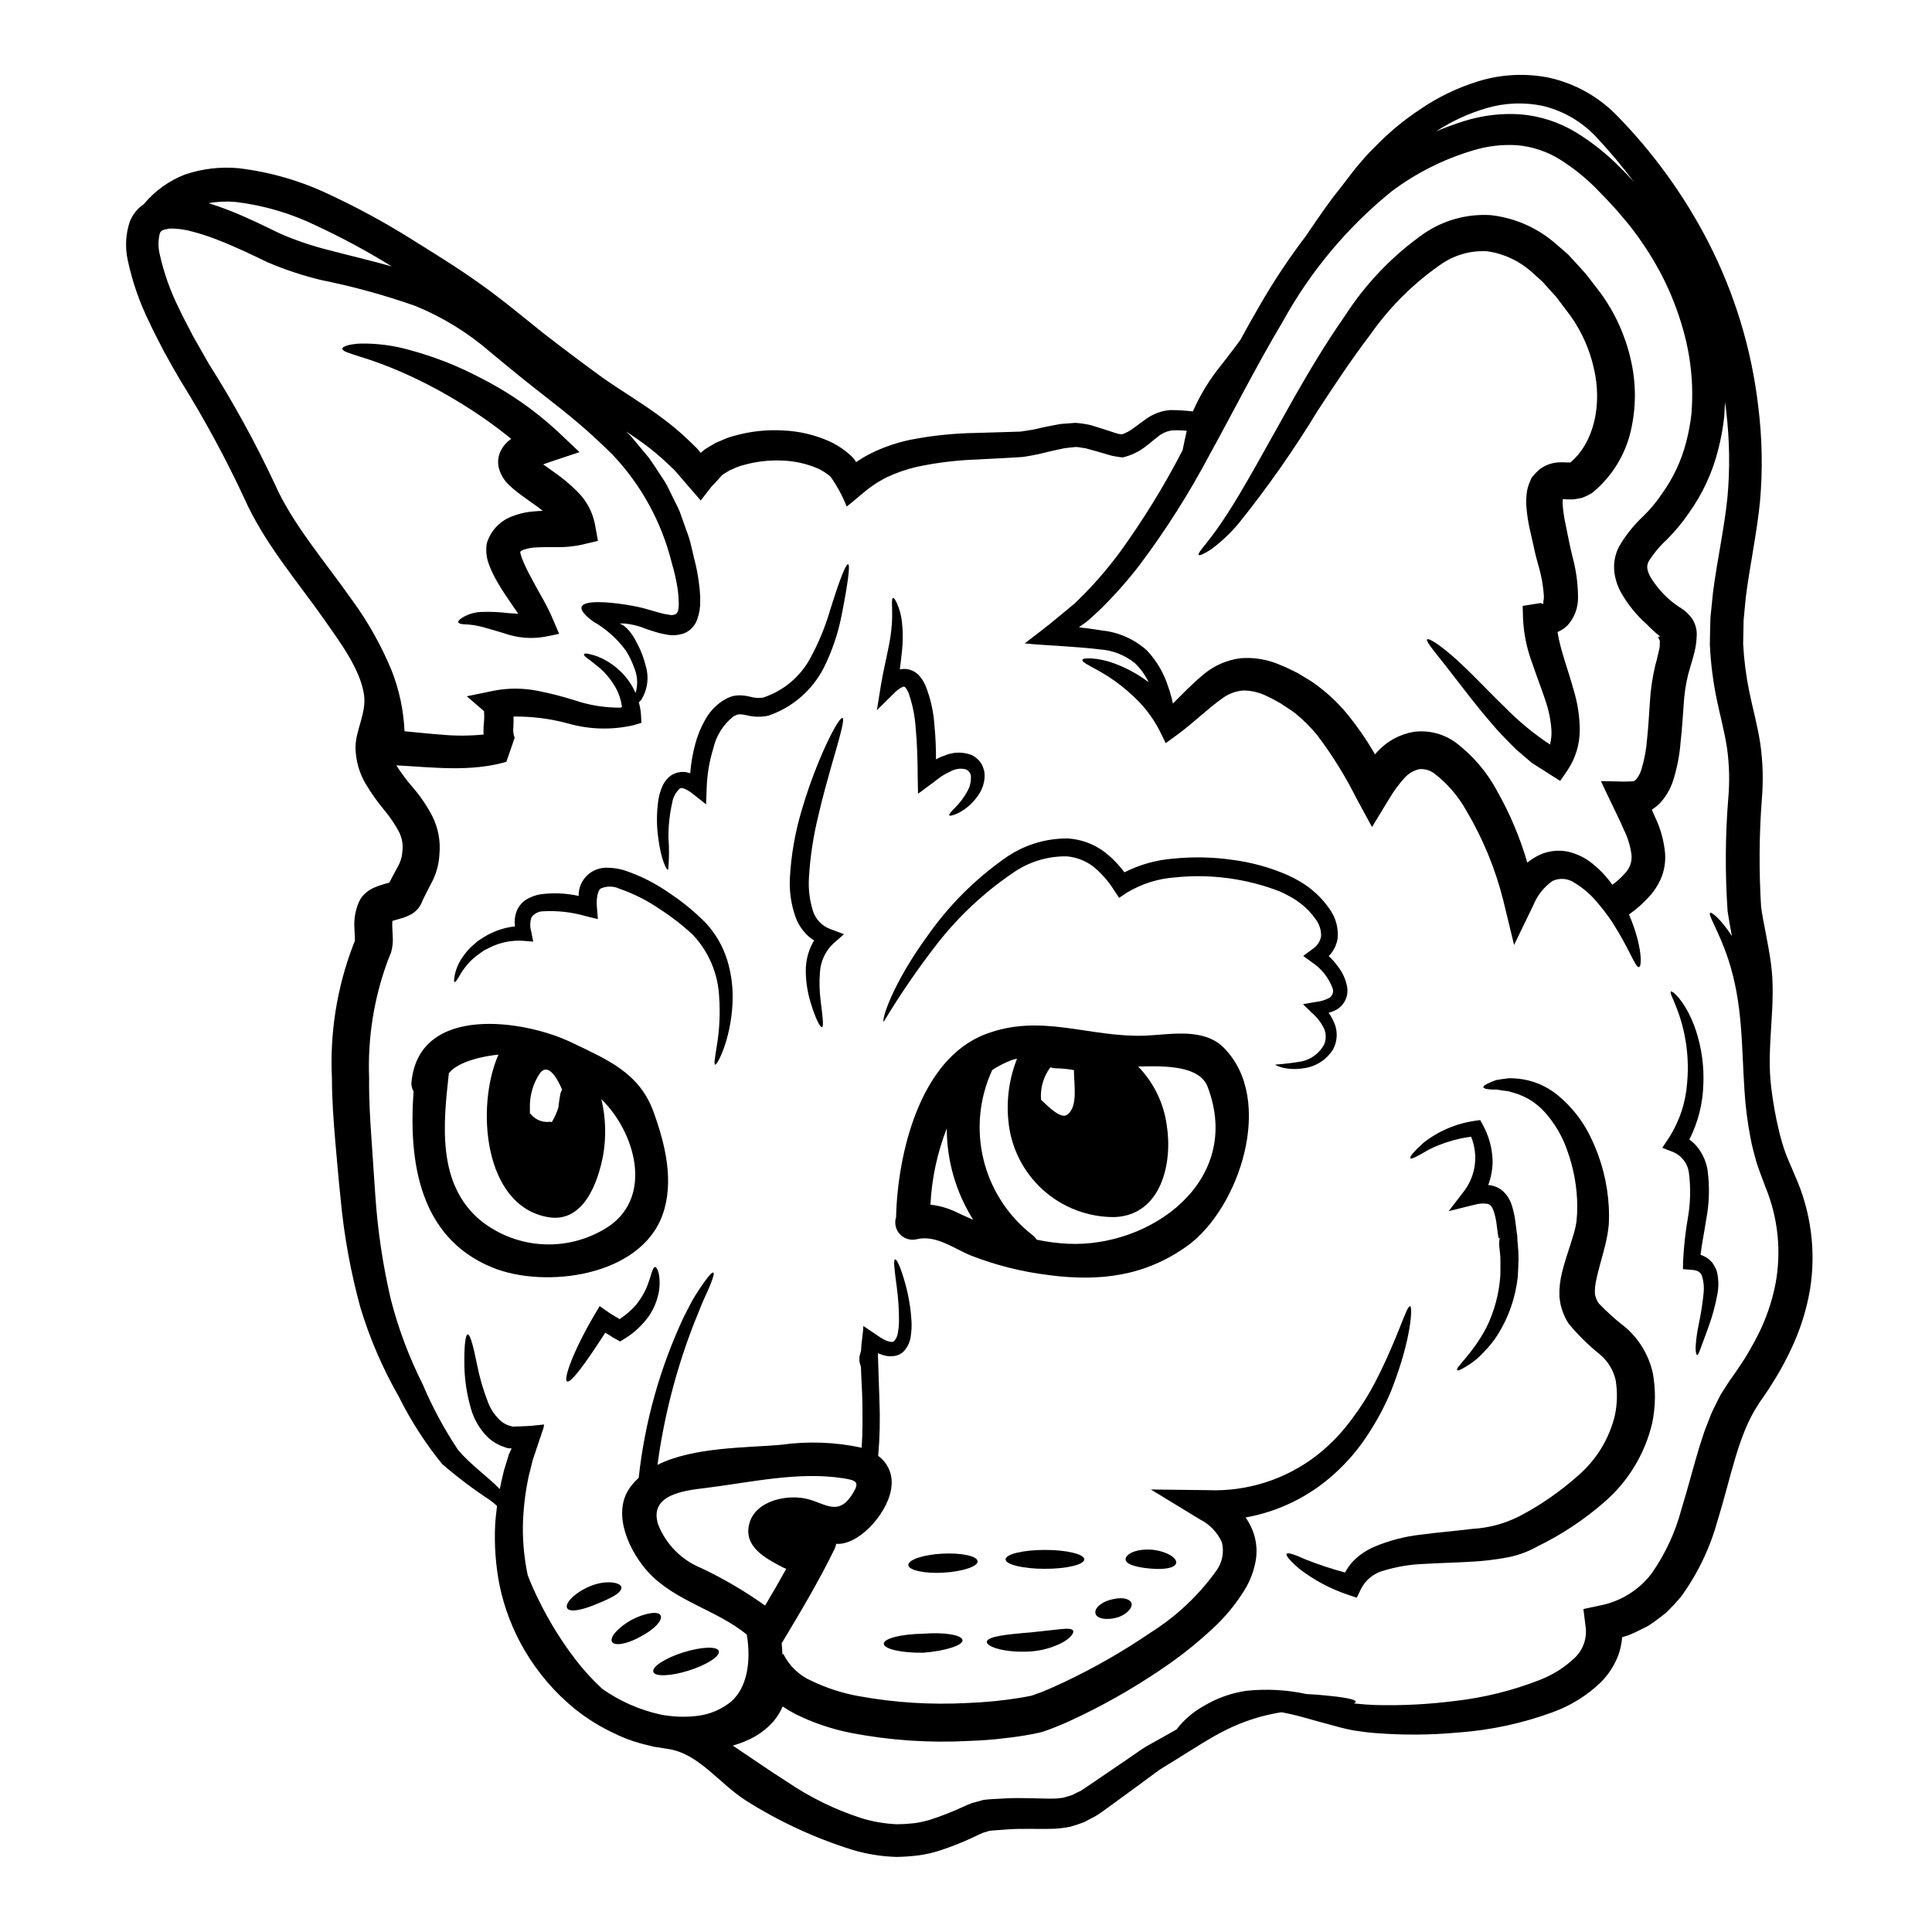 <?xml version="1.0" encoding="UTF-8"?>
<!-- Uploaded to: SVG Repo, www.svgrepo.com, Generator: SVG Repo Mixer Tools -->
<svg fill="#000000" width="800px" height="800px" version="1.1" viewBox="144 144 512 512" xmlns="http://www.w3.org/2000/svg">
 <g>
  <path d="m247.82 214.61c-6.387-3.965-13.008-7.539-19.82-10.715-6.773-3.32-14.059-5.477-21.547-6.375-2.398-0.211-4.816-0.102-7.188 0.324 1.938 0.598 3.785 1.25 5.606 1.969 4.793 1.879 9.383 4.172 13.586 6.199 4.094 1.754 8.316 3.176 12.637 4.258 5.492 1.461 11.211 2.766 16.727 4.34zm-9.773 178.73c0.016-0.262 0.016-0.527 0-0.789l-0.117-2.414v0.004c-0.176-2.359 0.199-4.727 1.102-6.914 0.441-1.086 1.16-2.035 2.086-2.754 0.328-0.289 0.688-0.539 1.07-0.75 0.297-0.18 0.605-0.34 0.926-0.477 0.895-0.387 1.816-0.719 2.754-0.98l1.312-0.359c0.789-1.605 1.551-2.918 2.176-4.109 0.629-1.07 1.047-2.258 1.219-3.488v-0.27l0.059-0.359v0.004c0.234-1.789-0.078-3.606-0.891-5.215-1.098-2.059-2.406-3.996-3.906-5.781-1.844-2.207-3.508-4.559-4.973-7.031-1.715-2.93-2.629-6.262-2.656-9.656 0.059-4.562 2.922-9.027 2.266-13.828-0.957-6.824-6.5-14.168-10.34-19.68-7.332-10.488-16.094-20.445-21.488-32.629h0.004c-4.984-10.684-10.617-21.055-16.859-31.059-1.488-2.504-2.891-5.066-4.289-7.57-1.312-2.621-2.711-5.117-3.906-7.777v0.004c-2.598-5.242-4.527-10.789-5.738-16.508-0.754-3.406-0.562-6.949 0.551-10.254 0.742-1.867 2.027-3.469 3.695-4.59 2.894-3.488 6.625-6.184 10.848-7.836 4.574-1.562 9.43-2.141 14.242-1.699 8.52 1.008 16.809 3.438 24.523 7.18 7.133 3.34 14.059 7.102 20.742 11.266 6.496 4.055 12.543 7.75 18.68 12.125 6.051 4.293 11.445 8.82 16.688 13.023 5.332 4.141 10.629 8.105 15.703 11.809 5.117 3.606 10.629 6.824 15.766 10.668 2.594 1.898 5.055 3.969 7.363 6.199l1.727 1.668 0.359 0.359 0.086 0.117 0.18 0.207c0.234 0.27 0.535 0.656 0.715 0.836l0.059-0.09c0.059-0.059 0.328-0.297 0.328-0.297l0.535-0.449c0-0.027 0.332-0.207 0.598-0.395l0.789-0.477 1.609-0.957 1.637-0.684v0.004c1.051-0.504 2.148-0.898 3.281-1.18 4.207-1.203 8.59-1.688 12.961-1.434 4.269 0.184 8.465 1.172 12.367 2.922 2.031 0.957 3.91 2.215 5.57 3.727 1.281 1.25 1.281 1.547 1.371 1.754 0.148-0.059 0.332-0.234 0.566-0.355 1.41-0.941 2.894-1.77 4.441-2.473 3.004-1.379 6.152-2.418 9.387-3.098 5.793-1.133 11.68-1.738 17.582-1.82 2.711-0.09 5.359-0.148 7.953-0.238 1.25-0.027 2.473-0.086 3.695-0.117 1.133-0.148 2.203-0.359 3.277-0.508 1.18-0.27 2.383-0.535 3.543-0.789 1.277-0.238 2.504-0.477 3.754-0.715 1.312-0.117 2.621-0.207 3.938-0.301h0.004c1.406 0.09 2.801 0.297 4.172 0.625 1.129 0.359 2.234 0.684 3.336 1.043 1.012 0.328 2.027 0.656 3.008 0.984 0.551 0.199 1.121 0.332 1.699 0.395 0.27-0.055 0.535-0.133 0.789-0.238 0.328-0.18 0.684-0.301 1.043-0.508 1.402-0.789 2.828-2.055 4.59-3.246 1.883-1.402 4.121-2.246 6.461-2.445 2.023 0.004 4.043 0.121 6.051 0.359 1.953-4.449 4.504-8.609 7.586-12.367 1.637-2.148 3.398-4.352 5.035-6.648 1.574-2.891 3.188-5.809 4.922-8.762h-0.004c3.738-6.519 7.898-12.789 12.453-18.77 0.328-0.508 0.656-1.016 1.016-1.52 2.414-3.488 4.856-7.152 7.773-10.758 1.402-1.82 2.832-3.664 4.293-5.574 1.574-1.82 3.148-3.785 5.008-5.543v0.004c3.668-3.816 7.746-7.215 12.16-10.133 4.754-3.258 9.98-5.769 15.496-7.449 6.133-1.879 12.645-2.176 18.922-0.863 6.707 1.547 12.828 4.977 17.641 9.891 9.672 9.863 17.816 21.109 24.168 33.375 7.078 13.723 11.613 28.613 13.383 43.953 1.031 8.312 1.184 16.715 0.445 25.059-0.863 8.555-2.68 16.898-3.754 25.242-0.207 2.055-0.395 4.141-0.594 6.227-0.031 2.055-0.059 4.141-0.117 6.227h-0.004c0.227 4.234 0.762 8.445 1.609 12.598 0.863 4.258 2.144 8.762 2.918 13.738v-0.004c0.719 4.965 0.855 9.996 0.418 14.988-0.711 9.473-0.77 18.98-0.18 28.457 0.625 4.473 1.879 9.504 2.594 14.871 1.547 11.117-1.344 21.898 0.117 33.223l0.004 0.004c0.465 3.82 1.152 7.609 2.055 11.355 0.469 1.934 1.035 3.84 1.699 5.719 0.328 0.926 0.742 1.852 1.133 2.754 0.445 1.043 0.863 2.059 1.312 3.102 4.305 9.523 5.703 20.109 4.023 30.426-0.957 5.523-2.68 10.891-5.117 15.941-1.207 2.562-2.551 5.059-4.023 7.477-0.789 1.18-1.488 2.445-2.293 3.606l-1.219 1.785-0.566 0.789h-0.004c-0.055 0.074-0.105 0.156-0.148 0.238l-0.27 0.449c-5.422 8.078-7.242 19.285-10.816 30.723-1.965 7.262-5.238 14.105-9.652 20.199-1.258 1.52-2.602 2.965-4.023 4.328-1.551 1.25-3.148 2.445-4.797 3.519-1.758 0.863-3.516 1.816-5.305 2.504l-1.52 0.445h-0.004c-0.133 1.594-0.465 3.168-0.984 4.68-1.027 2.754-2.637 5.254-4.723 7.328-3.625 3.481-7.938 6.16-12.66 7.871-8.043 2.957-16.457 4.773-25.004 5.394-7.481 0.695-15.008 0.734-22.496 0.117-1.758-0.145-3.488-0.395-5.215-0.652-1.688-0.309-3.359-0.703-5.008-1.18-3.012-0.789-5.871-1.609-8.613-2.363-1.938-0.539-3.785-0.957-5.574-1.281-0.684 0.09-1.371 0.207-2.086 0.359v-0.004c-4.223 0.848-8.324 2.231-12.199 4.113-4.41 2.113-9.266 5.359-14.688 8.699-1.344 0.867-2.828 1.641-4.141 2.652-1.375 0.984-2.754 2.027-4.172 3.07l-9.152 6.691c-0.895 0.625-1.754 1.277-2.754 1.879-1.043 0.566-2.086 1.102-3.148 1.668-1.18 0.445-2.441 0.863-3.691 1.219h-0.004c-1.262 0.238-2.535 0.41-3.812 0.508-4.981 0.176-9-0.148-13.469 0.234l-0.332 0.031c-1.25 0.117-2.59 0.148-3.812 0.301-0.508 0.188-1.023 0.348-1.547 0.477-0.652 0.254-1.289 0.539-1.91 0.863-3.121 1.5-6.336 2.797-9.625 3.871-1.828 0.59-3.703 1.02-5.606 1.285-1.945 0.246-3.906 0.383-5.867 0.418-4.004-0.113-7.973-0.758-11.809-1.91-9.961-3.121-19.469-7.539-28.281-13.137-7.035-4.531-12.426-12.457-20.621-13.59-0.652-0.086-1.312-0.207-1.969-0.328-0.539-0.059-1.105-0.148-1.641-0.234-0.625-0.148-1.219-0.301-1.82-0.449l0.004-0.004c-2.508-0.574-4.953-1.391-7.301-2.441-0.328-0.117-0.594-0.297-0.922-0.445-3.902-1.762-7.566-4.012-10.906-6.691-5.359-4.375-9.891-9.672-13.383-15.645-3.09-5.301-5.305-11.066-6.559-17.074-1.035-5.246-1.43-10.602-1.18-15.941 0.09-1.785 0.301-3.457 0.508-5.117-0.605-0.562-1.242-1.09-1.91-1.574-4.426-2.906-8.656-6.102-12.66-9.566-4.481-5.531-8.34-11.535-11.504-17.91-4.254-7.434-7.656-15.328-10.137-23.527-2.586-9.434-4.344-19.078-5.246-28.816-0.535-5.066-0.98-10.312-1.43-15.438-0.449-5.363-0.867-10.848-0.867-16.508-0.59-12.035 1.328-24.059 5.633-35.312 0.18-0.395 0.301-0.742 0.449-1.102zm376.47 90.93c1.617-8.641 0.695-17.562-2.652-25.688-0.395-1.074-0.789-2.086-1.18-3.148-0.395-1.133-0.836-2.234-1.18-3.336-0.594-2.234-1.25-4.414-1.609-6.586h-0.004c-0.789-4.066-1.312-8.176-1.574-12.309-0.836-12.484-0.418-23.066-4.348-35.102-2.594-7.691-5.484-11.773-4.723-12.203 0.328-0.207 2.754 1.574 5.723 6.168-0.395-2.117-0.789-4.262-1.133-6.559l-0.004 0.004c-0.688-9.996-0.629-20.027 0.18-30.008 0.391-4.398 0.281-8.828-0.328-13.199-0.625-4.262-1.848-8.66-2.801-13.293-0.949-4.672-1.535-9.406-1.758-14.168 0.059-2.363 0.059-4.723 0.148-7.035 0.234-2.262 0.445-4.531 0.684-6.793 1.16-8.879 3.008-17.105 3.812-25h0.004c0.711-7.707 0.602-15.469-0.324-23.152-0.09-0.789-0.207-1.551-0.301-2.328-0.059 1.281-0.148 2.535-0.207 3.812v0.004c-0.316 2.984-0.855 5.945-1.613 8.852-1.504 5.996-4.121 11.656-7.715 16.684-1.742 2.57-3.731 4.965-5.93 7.152-1.82 1.668-3.406 3.574-4.723 5.664-0.332 0.578-0.477 1.242-0.418 1.906 0.152 0.863 0.469 1.691 0.926 2.441 1.312 2.129 2.93 4.059 4.797 5.723 0.992 0.879 2.059 1.668 3.188 2.363 1.172 0.738 2.184 1.699 2.981 2.828 0.82 1.27 1.246 2.754 1.223 4.266-0.047 2-0.371 3.988-0.953 5.902-0.418 1.52-0.953 3.246-1.312 4.527-0.676 2.746-1.082 5.551-1.219 8.375-0.238 3.039-0.418 6.227-0.789 9.504v0.004c-0.266 3.543-0.945 7.043-2.027 10.43-0.707 2.137-1.855 4.106-3.363 5.777-0.449 0.469-0.938 0.898-1.461 1.281l-0.789 0.535 0.836 1.91c1.465 3.031 2.375 6.301 2.684 9.656 0.148 2.043-0.137 4.094-0.832 6.016-0.699 1.828-1.707 3.523-2.981 5.008-1.695 1.961-3.629 3.703-5.754 5.184 3.606 8.461 3.43 13.859 2.652 13.945-0.953 0.238-2.445-4.676-7.062-11.859-1.277-1.926-2.684-3.766-4.203-5.508-1.637-1.941-3.578-3.602-5.75-4.918-1.73-1.227-3.984-1.43-5.906-0.535-2.277 1.613-4.047 3.848-5.09 6.434l-5.094 10.527-2.828-11.684h-0.004c-2.098-8.434-5.422-16.512-9.863-23.984-2.113-3.785-4.973-7.098-8.402-9.746-1.141-0.875-2.562-1.297-3.996-1.18-1.551 0.348-2.949 1.184-3.992 2.383-1.5 1.668-2.832 3.481-3.977 5.414l-4.586 7.539-4.144-7.629c-2.934-5.856-6.394-11.434-10.34-16.66-1.77-2.164-3.758-4.141-5.93-5.902-1.133-0.867-2.594-1.727-3.844-2.594-0.895-0.477-2.363-1.371-3.457-1.82-1.988-1.035-4.195-1.578-6.438-1.574-2.039 0.168-3.988 0.914-5.617 2.152-3.812 2.711-7.629 6.469-11.441 9.27l-3.457 2.539-1.727-3.516v0.004c-1.734-3.324-4.035-6.32-6.793-8.855-2.121-2.031-4.438-3.848-6.918-5.422-3.965-2.5-6.91-3.574-6.644-4.289 0.09-0.328 0.863-0.445 2.234-0.395h0.004c2.066 0.129 4.102 0.562 6.043 1.277 3.106 1.125 6.035 2.68 8.703 4.621 0.18 0.117 0.395 0.301 0.566 0.418-0.902-1.898-2.144-3.613-3.664-5.066-2.672-2.16-5.953-3.434-9.387-3.637-1.344-0.207-5.512-0.566-8.879-0.789-3.488-0.27-7.418-0.418-10.906-0.789 2.801-2.207 5.809-4.379 8.762-6.883 1.52-1.25 3.039-2.504 4.559-3.785 0.867-0.863 1.758-1.727 2.621-2.59 3.422-3.519 6.598-7.273 9.504-11.234 6.113-8.484 11.594-17.406 16.391-26.699 0.332-1.574 0.656-3.277 1.105-5.156-1.316-0.145-2.644-0.172-3.965-0.09-1.352 0.195-2.621 0.766-3.668 1.641-1.34 0.984-2.797 2.414-4.856 3.695-1.195 0.711-2.477 1.262-3.816 1.637l-0.625 0.176v0.004c-0.199-0.004-0.398-0.023-0.594-0.059l-1.18-0.176v-0.004c-0.68-0.094-1.344-0.242-1.996-0.449-1.043-0.297-2.086-0.594-3.148-0.922-1.012-0.27-2.027-0.539-3.039-0.836-0.926-0.09-1.574-0.301-2.531-0.332-0.984 0.121-2 0.207-3.012 0.332l-3.277 0.711c-1.18 0.27-2.387 0.566-3.606 0.867-1.344 0.27-2.754 0.535-4.113 0.742-1.312 0.09-2.648 0.148-3.992 0.238-2.594 0.148-5.246 0.27-7.957 0.418v0.008c-5.461 0.168-10.898 0.828-16.242 1.969-2.688 0.629-5.305 1.539-7.805 2.711-0.625 0.27-1.18 0.656-1.82 0.984h0.004c-0.652 0.352-1.281 0.746-1.879 1.18-2.387 1.637-4.68 3.844-7.004 5.633-1.102-2.793-2.535-5.441-4.262-7.894-1.039-0.922-2.215-1.676-3.488-2.238-3-1.273-6.215-1.973-9.473-2.059-3.453-0.145-6.91 0.27-10.234 1.227-0.824 0.195-1.625 0.484-2.383 0.859l-1.18 0.508-1.016 0.625-0.504 0.301h-0.004c-0.246 0.137-0.469 0.32-0.656 0.535l-1.695 1.879-0.898 0.926-0.953 1.219-1.938 2.504c-1.637-1.906-3.305-3.844-4.977-5.75l-1.25-1.461-0.656-0.742v-0.004c-0.129-0.145-0.27-0.285-0.418-0.414l-1.52-1.434c-2.059-1.965-4.25-3.785-6.555-5.453-1.398-1.016-2.859-2.027-4.375-3.012 0.445 0.449 0.895 0.867 1.312 1.312l3.188 3.812 1.574 1.91 1.371 1.996c0.895 1.371 1.758 2.684 2.625 3.996 0.867 1.312 1.43 2.754 2.144 4.109 0.652 1.402 1.398 2.711 1.969 4.086 0.508 1.398 0.984 2.754 1.461 4.109 0.477 1.355 1.016 2.684 1.344 4.023 0.328 1.34 0.625 2.684 0.953 3.996l-0.008-0.004c0.691 2.551 1.18 5.152 1.461 7.777 0.16 1.305 0.23 2.621 0.207 3.938 0.039 1.531-0.203 3.055-0.715 4.496-0.52 1.742-1.785 3.16-3.457 3.879-1.543 0.562-3.215 0.688-4.824 0.355-1.164-0.203-2.309-0.492-3.43-0.863l-1.488-0.477-0.715-0.27c-1.742-0.695-3.574-1.137-5.445-1.316-0.246-0.016-0.496-0.016-0.742 0h-0.508l0.117 0.059c0.32 0.148 0.629 0.316 0.926 0.508 0.59 0.438 1.117 0.945 1.574 1.52 0.391 0.473 0.75 0.969 1.074 1.488 0.328 0.625 0.535 0.898 1.102 2.027 0.918 1.777 1.621 3.66 2.086 5.606 0.949 3.062 0.504 6.391-1.219 9.098-0.203 0.207-0.395 0.418-0.594 0.598 0.34 1.176 0.539 2.387 0.594 3.606l0.09 1.82-1.969 0.594c-5.75 1.344-11.75 1.203-17.43-0.418-4.723-1.285-9.598-1.906-14.488-1.844v1.156l-0.027 1.461c-0.156 1.016-0.043 2.051 0.328 3.012l-2.203 6.375c-9.57 2.754-19.578 1.43-29.145 0.926 0.031 0.027 0.031 0.059 0.062 0.117 1.285 2.012 2.719 3.922 4.289 5.723 1.98 2.305 3.695 4.82 5.117 7.508 1.613 3.18 2.285 6.758 1.934 10.309-0.145 2.719-0.91 5.371-2.234 7.746-0.984 2-1.969 3.695-2.504 5.066l-0.086 0.238-0.09 0.148v0.004c-0.434 0.809-1.035 1.52-1.758 2.086-0.406 0.312-0.844 0.578-1.312 0.789-0.539 0.262-1.098 0.492-1.668 0.684l-2.203 0.625c-0.238 0.059-0.418 0.121-0.598 0.18h-0.004c-0.039 0.559-0.051 1.113-0.027 1.672l0.117 2.504h0.004c0.09 1.414-0.062 2.832-0.445 4.199l-0.27 0.656c-0.207 0.477-0.395 0.98-0.598 1.488-3.68 9.965-5.363 20.555-4.949 31.168-0.059 5.305 0.238 10.578 0.598 15.703 0.355 5.246 0.703 10.375 1.043 15.379h0.004c0.621 9.281 1.996 18.496 4.113 27.555 2.004 7.789 4.84 15.34 8.461 22.523 2.57 6.066 5.703 11.879 9.355 17.359 3.457 4.082 7.984 7.152 11.055 10.371 0.27-1.371 0.562-2.754 0.895-4.055 0.207-1.043 0.594-2.027 0.863-3.008l0.449-1.461 0.207-0.715c0.027-0.031 0.027-0.059 0.059-0.09 0.117-0.27 0.238-0.535 0.359-0.789l0.176-0.418c0.059-0.117 0.207-0.328 0-0.27v0.004c-0.227 0.02-0.457 0.012-0.684-0.027l-0.359-0.062c-0.215-0.051-0.422-0.121-0.625-0.211-0.84-0.266-1.648-0.625-2.414-1.07-0.777-0.445-1.5-0.984-2.144-1.609-2.086-2.074-3.606-4.648-4.41-7.477-1.09-3.711-1.68-7.551-1.758-11.414-0.09-5.777 0.328-8.266 0.895-8.312 0.566-0.047 1.344 2.414 2.445 7.894 0.672 3.461 1.656 6.852 2.945 10.133 0.742 1.941 1.949 3.672 3.519 5.035 0.836 0.676 1.832 1.129 2.891 1.312l0.207 0.059c0.117 0 0.359-0.031 0.508-0.031l1.082-0.031 2.176-0.09c1.488-0.059 2.922-0.27 4.441-0.418-0.047 0.648-0.211 1.285-0.477 1.875-0.211 0.715-0.449 1.43-0.715 2.144-0.477 1.461-0.984 2.953-1.488 4.473-0.16 0.41-0.289 0.828-0.395 1.254l-0.176 0.684-0.332 1.371c-0.207 0.895-0.504 1.82-0.652 2.754-0.828 4.082-1.289 8.234-1.371 12.398-0.043 4.363 0.387 8.719 1.281 12.988 0.867 2.231 1.879 4.559 3.102 6.969v0.004c2.68 5.422 5.883 10.574 9.562 15.375 2.129 2.781 4.492 5.371 7.062 7.746 4.648 3.285 9.91 5.606 15.469 6.832 3.289 0.645 6.656 0.754 9.98 0.328 3.168-0.418 6.164-1.699 8.66-3.695 4.289-3.695 5.418-10.547 4.231-17.82-7.984-6.527-18.895-8.82-25.977-16.391-4.918-5.273-9.922-15.375-5.117-22.406 0.715-1.004 1.535-1.926 2.445-2.758 1.602-14.781 5.644-29.195 11.957-42.656 1.18-2.262 2.117-4.199 3.07-5.719 0.953-1.52 1.785-2.754 2.445-3.637 1.312-1.82 2.027-2.504 2.293-2.363 0.27 0.141 0.059 1.16-0.789 3.219-0.418 1.012-0.984 2.32-1.727 3.902-0.742 1.578-1.43 3.609-2.414 5.871-4.797 12.211-8.109 24.957-9.863 37.965 9.473-4.766 23.391-4.5 32.809-5.332v-0.004c7.094-0.988 14.305-0.723 21.305 0.789 0.301-4.379 0.238-8.551 0.18-12.453-0.059-3.039-0.301-5.93-0.359-8.613 0-0.684-0.418-1.371-0.418-2.027v-0.984l0.449-1.727c0.059-2.234 0.535-4.379 0.594-6.469 1.25 0.836 2.473 1.668 3.695 2.504h0.004c0.562 0.422 1.16 0.789 1.789 1.102l0.535 0.238v0.004c0.109 0.066 0.23 0.117 0.355 0.148 1.012 0.328 1.52 0.297 1.785 0h0.004c0.535-0.598 0.879-1.348 0.984-2.144 0.172-0.957 0.273-1.922 0.297-2.894 0.023-3.18-0.188-6.356-0.625-9.504-0.656-4.918-0.867-6.969-0.418-7.086 0.395-0.086 1.43 1.727 2.754 6.617h0.004c0.887 3.262 1.43 6.606 1.609 9.98 0.051 1.176-0.008 2.356-0.184 3.519-0.141 1.578-0.801 3.066-1.875 4.231-0.754 0.746-1.746 1.199-2.801 1.281-0.93 0.105-1.871 0.004-2.754-0.301-0.203-0.055-0.402-0.125-0.594-0.207l-0.395-0.145-0.117-0.062-0.207-0.059c0.117 3.668 0.27 7.809 0.418 12.484l-0.004-0.004c0.211 4.91 0.102 9.828-0.324 14.723 2.555 1.852 3.902 4.945 3.512 8.078-0.445 6.082-7.57 14.871-13.855 15.258-0.301 0-0.508-0.027-0.789-0.027l0.004-0.004c-0.102 0.48-0.25 0.949-0.449 1.402-4.172 8.551-9.027 16.684-13.914 24.82-0.023 0.043-0.051 0.086-0.09 0.117 0.09 0.984 0.18 1.969 0.18 2.953l0.27-0.09c1.578 3.195 4.238 5.731 7.508 7.148 3.953 1.891 8.145 3.246 12.457 4.023 9.488 1.73 19.148 2.34 28.781 1.82 4.625-0.168 9.234-0.613 13.801-1.344 1.102-0.176 2.172-0.395 3.215-0.594l1.25-0.449 1.402-0.504c2.027-0.809 4.113-1.758 6.141-2.711 7.981-3.785 15.652-8.191 22.945-13.176 6.676-4.223 12.48-9.684 17.105-16.09 1.684-2.191 2.277-5.035 1.609-7.719-1.176-2.617-3.219-4.754-5.781-6.043l-13.051-7.957 15.105 0.18c10.473 0.43 20.762-2.875 29.023-9.332 3.457-2.731 6.523-5.918 9.121-9.477 2.309-3.043 4.359-6.273 6.137-9.656 6.402-12.453 8.34-20.531 9.355-20.262 0.625 0.121 0.395 8.527-5.008 22.289h0.004c-1.574 3.812-3.488 7.473-5.723 10.941-2.625 4.207-5.836 8.02-9.535 11.32-6.57 5.914-14.66 9.867-23.363 11.418 0.781 1.105 1.422 2.309 1.91 3.574 1.004 2.613 1.25 5.453 0.711 8.195-0.484 2.496-1.391 4.894-2.68 7.086-2.402 3.984-5.375 7.598-8.82 10.727-3.336 3.113-6.871 6.004-10.582 8.66-7.656 5.426-15.746 10.211-24.191 14.301-2.176 1.043-4.379 2.082-6.766 3.008l-1.906 0.742-0.895 0.301-0.418 0.148-0.207 0.059-0.625 0.18c-1.281 0.297-2.562 0.535-3.812 0.742l-0.004 0.004c-4.969 0.82-9.984 1.32-15.02 1.488-10.457 0.574-20.945-0.137-31.227-2.113-5.207-1.02-10.246-2.742-14.988-5.117-1.086-0.574-2.137-1.211-3.148-1.906-0.605 1.387-1.402 2.68-2.363 3.844-1.918 2.211-4.312 3.961-7.004 5.117-1.25 0.574-2.547 1.043-3.875 1.402 5.008 3.336 9.715 6.644 14.336 9.566v-0.004c6.07 4.133 12.695 7.387 19.68 9.656 3.074 0.949 6.262 1.5 9.477 1.637 1.512-0.012 3.023-0.102 4.527-0.27 1.473-0.195 2.93-0.516 4.352-0.949 2.938-0.953 5.812-2.078 8.613-3.371 0.785-0.379 1.59-0.719 2.414-1.012 1.012-0.301 1.996-0.566 2.981-0.836 1.727-0.238 3.371-0.27 5.039-0.359l0.297-0.027c4.856-0.301 9.746 0.086 13.383 0.027 0.953 0 1.695-0.176 2.531-0.234 0.789-0.238 1.551-0.48 2.328-0.715 0.789-0.395 1.52-0.789 2.293-1.133 0.742-0.445 1.488-1.012 2.231-1.488 3.277-2.234 6.406-4.379 9.418-6.406 1.488-1.043 2.981-2.055 4.41-3.039 1.43-0.984 2.981-1.727 4.414-2.562 1.695-0.957 3.305-1.852 4.883-2.754l-0.004-0.004c1.938-2.519 4.371-4.621 7.148-6.168 3.512-2.121 7.414-3.512 11.477-4.082 5.316-0.543 10.688-0.242 15.91 0.895 0.289 0.027 0.574 0.039 0.863 0.031 2.863 0.176 5.117 0.414 6.914 0.621 3.574 0.449 5.184 0.898 5.184 1.375 0 0.117-0.176 0.27-0.477 0.418 0.328 0.027 0.594 0.086 0.926 0.117 1.52 0.148 3.098 0.27 4.723 0.328h0.004c7.039 0.184 14.082-0.176 21.066-1.07 7.688-0.867 15.23-2.731 22.438-5.543 3.504-1.336 6.703-3.356 9.414-5.949 2.234-2.168 3.281-5.289 2.801-8.371l-0.566-4.5 4.41-0.953v0.004c5.465-1.055 10.348-4.094 13.707-8.527 3.606-5.164 6.269-10.926 7.875-17.016 1.668-5.359 3.07-10.965 4.769-16.566 0.477-1.402 0.922-2.801 1.371-4.199 0.566-1.402 1.102-2.801 1.637-4.203 0.598-1.43 1.402-2.949 2.117-4.41 0.715-1.461 1.488-2.418 2.203-3.637l0.301-0.449 0.445-0.684 0.566-0.789 1.133-1.605c0.742-1.043 1.402-2.144 2.113-3.188 1.344-2.148 2.566-4.352 3.668-6.527v0.004c2.133-4.238 3.676-8.746 4.586-13.398zm-22.258-230.76c0.195-2.519 0.246-5.047 0.148-7.57-0.215-5.004-1.027-9.969-2.418-14.781-1.344-4.738-3.141-9.34-5.359-13.738-2.199-4.277-4.762-8.359-7.66-12.199-1.371-1.906-2.981-3.633-4.473-5.453-1.609-1.785-3.215-3.516-4.856-5.156-3.055-3.191-6.492-5.992-10.234-8.344-3.418-2.125-7.285-3.418-11.293-3.781-3.996-0.262-8.004 0.215-11.828 1.398-7.758 2.312-15.043 5.984-21.516 10.844-11.699 9.484-21.457 21.145-28.734 34.332-7.301 12.25-13.293 24.258-19.367 35.223-5.449 10.32-11.707 20.191-18.715 29.52-3.168 4.106-6.613 7.988-10.309 11.625l-2.535 2.363-0.984 0.836c-0.684 0.566-1.461 1.043-2.203 1.574v-0.004c0.777 0.156 1.566 0.266 2.359 0.324 1.043 0.148 1.133 0.148 3.844 0.566l0.004 0.004c4.391 0.473 8.523 2.316 11.805 5.273 2.602 2.754 4.539 6.066 5.66 9.684l0.418 1.18v0.004c0.078 0.223 0.141 0.453 0.184 0.684l0.359 1.25c0.086 0.395 0.176 0.836 0.27 1.281 2.383-2.363 4.856-5.008 8.223-7.809l-0.004 0.004c2.75-2.273 6.086-3.731 9.625-4.199 3.684-0.309 7.387 0.324 10.758 1.844 0.809 0.297 1.598 0.645 2.363 1.043l1.18 0.566 0.566 0.301 0.148 0.059 0.059 0.027 0.27 0.148 0.238 0.148c1.371 0.867 2.648 1.52 4.109 2.562v0.004c3.027 2.164 5.777 4.684 8.195 7.508 2.934 3.523 5.555 7.293 7.836 11.266 0.215-0.277 0.441-0.539 0.691-0.785 2.574-2.793 6.019-4.629 9.773-5.219 3.836-0.441 7.703 0.555 10.848 2.805 4.644 3.504 8.461 7.988 11.172 13.137 3.34 5.926 5.981 12.215 7.875 18.746 1.07-0.875 2.254-1.605 3.516-2.176 2.266-0.965 4.766-1.223 7.18-0.746 2.035 0.457 3.957 1.309 5.664 2.504 2.391 1.742 4.477 3.871 6.168 6.297 1.227-0.883 2.348-1.902 3.34-3.039 1.25-1.27 1.891-3.019 1.754-4.797-0.277-2.301-0.941-4.535-1.969-6.613l-0.867-1.969-1.82-3.812c-1.18-2.414-2.32-4.828-3.457-7.242l3.695 0.059c1.219 0.031 2.594 0.09 3.543 0.031 0.445-0.031 1.18-0.031 1.43-0.09l0.301-0.148c0.207-0.117 0.207-0.207 0.359-0.297 0.621-0.758 1.086-1.625 1.371-2.562 0.832-2.715 1.352-5.512 1.551-8.344 0.328-3.043 0.477-6.168 0.711-9.359 0.184-3.394 0.672-6.766 1.461-10.07 0.508-1.699 0.715-2.922 1.074-4.352 0.207-0.742 0-1.371 0.148-1.996l-0.535-1.133c0-0.027 0.789 0.059 0.418-0.207v-0.004c-1.184-0.938-2.301-1.961-3.336-3.066-2.629-2.32-4.875-5.047-6.648-8.074-1.074-1.805-1.754-3.82-1.996-5.906-0.238-2.289 0.195-4.598 1.254-6.644 1.688-2.922 3.797-5.582 6.258-7.898 1.922-1.844 3.637-3.894 5.117-6.109 3.004-4.168 5.199-8.871 6.465-13.852 0.633-2.457 1.086-4.957 1.367-7.477zm-18.676-64.883c1.219 1.16 2.32 2.414 3.457 3.637l-0.004 0.004c-3.144-4.227-6.531-8.262-10.145-12.094-3.731-3.941-8.512-6.734-13.777-8.043-5.031-1.109-10.258-0.922-15.195 0.535-4.731 1.387-9.23 3.465-13.352 6.168 2.441-1.047 4.938-1.965 7.477-2.758 4.766-1.496 9.766-2.102 14.75-1.785 5.262 0.414 10.355 2.059 14.871 4.797 4.352 2.672 8.355 5.879 11.918 9.539zm-203.68 351.31c1.969-3.148 1.18-3.606-2.387-4.172-11.891-1.879-24.676 1.102-36.477 2.562-5.391 0.656-15.258 1.641-12.594 9.773l0.004-0.004c2.082 5.219 6.203 9.363 11.414 11.477 5.914 2.801 11.57 6.121 16.898 9.922 1.91-3.215 3.785-6.469 5.602-9.742-0.297-0.121-0.562-0.207-0.863-0.359-4.562-2.387-10.609-5.484-8.91-11.684 1.727-6.258 10.547-7.871 15.797-6.348 4.613 1.312 7.91 4.356 11.516-1.426zm-46.219-234.07c0.18-0.789 0.238-1.602 0.18-2.41-0.02-1.098-0.109-2.195-0.266-3.281-0.363-2.367-0.887-4.707-1.574-7-2.676-10.805-8.117-20.727-15.793-28.785-4.695-4.66-9.672-9.031-14.902-13.082-2.797-2.203-5.691-4.469-8.613-6.793-2.922-2.328-5.809-4.766-8.816-7.238h0.004c-5.875-5.094-12.539-9.199-19.73-12.16-8.199-2.894-16.594-5.207-25.121-6.914-4.82-1.172-9.535-2.734-14.098-4.676-4.469-2.148-8.66-4.172-13.137-5.902v-0.004c-2.184-0.867-4.418-1.605-6.691-2.207-2.019-0.598-4.121-0.879-6.227-0.836-0.223 0.02-0.441 0.062-0.652 0.125l-0.09 0.086-0.117-0.059h-0.004c-0.352 0.062-0.691 0.172-1.016 0.324-0.328 0.18-0.574 0.48-0.684 0.836-0.445 1.82-0.445 3.723 0 5.547 1.113 4.977 2.832 9.801 5.117 14.359 1.102 2.414 2.477 4.824 3.695 7.269 1.371 2.414 2.754 4.856 4.172 7.328v0.004c6.492 10.215 12.324 20.836 17.461 31.793 4.648 10.551 12.934 20.074 20.711 31.094 4.152 5.723 7.613 11.914 10.309 18.449 2.012 5.129 3.16 10.555 3.402 16.059 3.398 0.301 6.644 0.684 9.742 0.895h-0.004c3.731 0.352 7.481 0.34 11.207-0.027 0-0.301-0.031-0.625-0.031-0.895l0.059-1.641c0.16-1.215 0.191-2.441 0.09-3.664l-4.559-3.938 7.086-1.461c3.879-0.766 7.867-0.754 11.742 0.027 3.242 0.637 6.441 1.453 9.594 2.445 3.977 1.363 8.16 2.039 12.363 1.996 0.113-0.051 0.223-0.109 0.328-0.176-0.23-1.871-0.836-3.676-1.785-5.309-1.059-1.84-2.406-3.5-3.992-4.914-1.312-1.07-2.418-1.996-3.246-2.562-0.832-0.566-1.133-1.012-1.043-1.219 0.09-0.207 0.652-0.207 1.605 0.027 1.473 0.332 2.891 0.887 4.203 1.641 2.176 1.234 4.09 2.883 5.633 4.856 0.898 1.164 1.648 2.434 2.234 3.785 0.648-2.113 0.551-4.387-0.27-6.438-0.574-1.668-1.332-3.269-2.266-4.766-2.332-3.176-5.305-5.828-8.73-7.777-10.758-7.957 9.922-4.531 13.738-3.398 1.18 0.355 2.414 0.684 3.637 1.043 0.902 0.27 1.824 0.469 2.754 0.594 0.531 0.141 1.094 0.109 1.605-0.09 0.398-0.176 0.691-0.535 0.785-0.961z"/>
  <path d="m598.91 480.69c0.551 2.062 0.621 4.223 0.207 6.316-0.543 3.004-1.352 5.957-2.414 8.82-0.836 2.293-1.492 4.113-1.969 5.363-0.477 1.25-0.715 1.969-0.984 1.906-0.207-0.027-0.418-0.742-0.395-2.113h0.004c0.117-1.965 0.383-3.914 0.785-5.84 0.609-2.824 1.055-5.68 1.34-8.555 0.152-1.504 0.004-3.023-0.445-4.465-0.508-1.18-1.25-1.492-2.894-1.609l-2.144-0.18 0.031-2.055v-0.004c0.195-3.938 0.633-7.859 1.312-11.742 0.656-3.867 0.738-7.812 0.238-11.707-0.301-2.445-1.879-4.543-4.144-5.512l-2.922-1.129 1.727-2.594h0.004c2.82-4.391 4.492-9.422 4.859-14.629 0.395-4.285 0.156-8.605-0.715-12.816-1.461-7.211-4.172-10.965-3.578-11.383 0.332-0.359 4.203 2.922 6.691 10.547 1.445 4.492 2.094 9.203 1.906 13.918-0.117 5.144-1.391 10.195-3.723 14.781 0.059 0.027 0.09 0.059 0.148 0.09 0.852 0.617 1.605 1.359 2.234 2.203 1.207 1.633 2.031 3.516 2.414 5.512 0.633 4.457 0.52 8.988-0.328 13.41-0.508 3.336-1.18 6.527-1.492 9.297 0.57 0.23 1.129 0.492 1.672 0.785 0.605 0.438 1.148 0.957 1.609 1.547 0.367 0.586 0.688 1.199 0.965 1.836z"/>
  <path d="m582.01 507.88c0.809 4.41 0.746 8.934-0.176 13.32-1.926 8.113-6.356 15.414-12.668 20.863-5.336 4.668-11.27 8.605-17.641 11.711-2.695 1.531-5.641 2.57-8.699 3.07-2.574 0.461-5.168 0.781-7.777 0.953-4.949 0.328-9.445 0.395-13.586 0.652-3.672 0.125-7.309 0.727-10.82 1.793-2.543 0.68-4.684 2.394-5.906 4.723l-1.18 2.445-2.144-0.715v-0.004c-4.711-1.551-9.121-3.887-13.051-6.91-2.504-2.176-3.664-3.578-3.398-3.996 0.27-0.418 2.027 0.117 5.035 1.492 3.418 1.352 6.91 2.508 10.461 3.457 0.578-1.113 1.309-2.137 2.172-3.039 1.539-1.559 3.359-2.812 5.367-3.695 4.019-1.73 8.281-2.844 12.633-3.312 4.414-0.594 9-0.953 13.559-1.52 4.309-0.242 8.516-1.367 12.367-3.305l0.059-0.031 0.234-0.117h0.004c5.621-2.973 10.855-6.625 15.586-10.875 4.707-4.125 8.023-9.598 9.504-15.676 0.664-3.106 0.734-6.312 0.211-9.445-0.602-2.606-2.019-4.953-4.055-6.691-3.082-2.453-5.898-5.223-8.402-8.266-0.719-1.102-1.289-2.293-1.699-3.543-0.055-0.156-0.105-0.312-0.148-0.477l-0.09-0.328-0.176-0.625c-0.117-0.508-0.238-1.461-0.328-2.203-0.07-2.16 0.172-4.316 0.711-6.406 0.895-3.695 2.086-6.734 2.894-9.566 0.41-1.273 0.719-2.578 0.922-3.902 0.141-1.367 0.211-2.742 0.207-4.113-0.039-5.012-0.938-9.98-2.648-14.691-1.332-3.894-3.461-7.469-6.258-10.488-2.086-2.215-4.715-3.844-7.629-4.723-0.598-0.176-1.18-0.359-1.727-0.508-0.566-0.086-1.105-0.148-1.609-0.207-0.504-0.059-0.984-0.148-1.402-0.234h-1.223c-1.43-0.059-2.289-0.27-2.383-0.598-0.09-0.332 0.594-0.789 2.086-1.43 0.359-0.117 0.789-0.301 1.25-0.477 0.477-0.09 1.012-0.18 1.609-0.27 0.598-0.086 1.219-0.148 1.906-0.238 0.684 0 1.43 0.059 2.234 0.117l0.004-0.004c3.891 0.375 7.586 1.902 10.605 4.383 3.902 3.215 7.012 7.281 9.09 11.891 2.582 5.504 4.09 11.453 4.438 17.523 0.094 1.656 0.094 3.316 0 4.973-0.176 1.781-0.484 3.543-0.918 5.277-0.789 3.305-1.82 6.434-2.387 9.297-0.289 1.199-0.41 2.43-0.359 3.664 0.059 0.121-0.031 0 0.059 0.359l0.18 0.625 0.086 0.301 0.059 0.117 0.004-0.004c0.16 0.398 0.359 0.781 0.598 1.137 2.231 2.32 4.629 4.473 7.18 6.434 3.617 3.152 6.129 7.375 7.176 12.055z"/>
  <path d="m576.17 239.3c1.457 6.223 1.457 12.699 0 18.922-1.48 6.398-5.035 12.129-10.105 16.301l-0.27 0.207-0.117 0.059c-0.762 0.445-1.559 0.824-2.383 1.133-0.742 0.176-1.52 0.301-2.293 0.418h-1.758l-1.07-0.059h-0.004c-0.07 0.523-0.082 1.051-0.031 1.574 0.113 1.453 0.312 2.898 0.598 4.332 0.355 1.668 0.684 3.336 1.012 4.977 0.238 1.281 0.625 2.891 1.012 4.5v-0.004c0.941 3.5 1.426 7.106 1.434 10.73 0.023 2.66-0.93 5.238-2.688 7.238-0.781 0.801-1.719 1.441-2.754 1.875 0.789 4.918 2.891 10.195 4.328 15.527 1.043 3.449 1.574 7.027 1.574 10.629-0.043 3.727-1.168 7.359-3.246 10.457l-1.938 2.828-2.504-1.574c-1.727-1.102-3.398-2.172-5.039-3.215-1.402-1.223-2.797-2.418-4.141-3.543-2.445-2.445-4.723-4.723-6.617-7.035-3.938-4.531-6.91-8.555-9.445-11.773-4.883-6.402-8.047-9.84-7.512-10.367 0.449-0.449 4.328 1.906 10.371 7.805 2.981 2.863 6.469 6.559 10.578 10.547l0.008 0.008c3.527 3.555 7.41 6.742 11.59 9.508 0.316-1.195 0.449-2.434 0.395-3.668-0.176-2.82-0.746-5.606-1.695-8.266-0.984-2.981-2.234-6.141-3.398-9.598-1.422-3.785-2.246-7.769-2.445-11.809l-0.09-3.398 4.723-0.746c0.18-0.027 0.328 0.18 0.508 0.18h0.234c0.031 0 0.031-0.27 0.062-0.301-0.031-0.027-0.031-0.059-0.062-0.059l-0.059-0.031v-0.027c0-0.09 0.059-0.117 0.09-0.238l0.004 0.004c0-0.184 0.031-0.363 0.09-0.539l0.027-0.715c-0.152-2.769-0.633-5.508-1.43-8.164-0.418-1.52-0.867-3.07-1.25-5.008-0.359-1.574-0.715-3.148-1.074-4.766-0.414-1.855-0.699-3.738-0.863-5.633-0.094-1.141-0.086-2.285 0.027-3.426 0.051-0.676 0.172-1.344 0.359-1.996 0.242-0.785 0.539-1.551 0.895-2.293l0.09-0.207 0.18-0.207v-0.004c0.508-0.641 1.066-1.238 1.664-1.789 0.699-0.582 1.484-1.055 2.328-1.398 0.785-0.316 1.605-0.527 2.445-0.629 0.621-0.062 1.25-0.082 1.875-0.059l1.277 0.059 0.539-0.031c6.316-5.391 8.43-15.434 6.168-24.996h0.004c-1.113-4.922-3.18-9.582-6.082-13.711l-2.562-3.398-1.25-1.668c-0.445-0.508-0.863-0.926-1.277-1.402l-2.477-2.754-2.754-2.477-0.004 0.004c-3.289-2.973-7.387-4.902-11.773-5.543-4.199-0.262-8.367 0.844-11.887 3.148-7.438 5.066-13.898 11.438-19.074 18.801-5.301 6.977-9.863 13.918-14.035 20.293v0.004c-6.316 10.387-13.305 20.348-20.914 29.828-2.164 2.594-4.633 4.918-7.348 6.93-1.969 1.277-3.148 1.727-3.305 1.461-0.156-0.27 0.535-1.281 1.938-2.953 2.004-2.512 3.875-5.125 5.602-7.836 4.59-7.004 10.402-17.816 17.941-31.195 3.812-6.648 8.105-13.949 13.383-21.488h-0.004c5.523-8.547 12.645-15.945 20.98-21.781 5.148-3.473 11.293-5.156 17.492-4.801 6.371 0.688 12.383 3.309 17.223 7.512 1.16 0.984 2.328 1.996 3.457 3.008l3.148 3.43c0.508 0.566 1.07 1.18 1.547 1.727l1.281 1.668 2.594 3.371c3.816 5.258 6.523 11.238 7.953 17.578z"/>
  <path d="m546.16 473.1c0.176 1.543 0.266 3.094 0.266 4.648-0.059 1.609-0.09 3.215-0.207 4.723-0.598 5.375-2.391 10.547-5.246 15.141-1.082 1.73-2.363 3.332-3.816 4.766-1.02 1.145-2.184 2.156-3.457 3.012-2.113 1.402-3.305 1.996-3.516 1.727-0.598-0.715 3.871-3.996 7.719-11.293h0.004c2.109-4.297 3.363-8.965 3.691-13.738 0.062-1.312 0-2.648 0.031-4.051s-0.27-2.953-0.359-4.473l0.117-1.18 0.207-0.301v-0.027c0-0.18-0.207 0.207-0.207 0.176l-0.145-0.059-0.062-0.059-0.059-0.148-0.117-0.625c-0.09-0.789-0.207-1.609-0.328-2.414-0.137-1.422-0.438-2.82-0.895-4.172-0.508-1.18-0.867-1.551-1.609-1.727-1.125-0.16-2.273-0.082-3.367 0.234l-6.883 1.699 4.231-5.512-0.004 0.004c3-4.121 3.644-9.504 1.703-14.215-3.898 0.52-7.688 1.676-11.207 3.43-2.891 1.695-4.617 2.648-4.883 2.293-0.27-0.355 0.953-1.852 3.516-4.144h-0.004c3.984-3.113 8.719-5.117 13.727-5.809l1.277-0.176 0.684 1.277h0.004c1.598 2.91 2.488 6.16 2.594 9.477 0.004 2.207-0.391 4.398-1.16 6.465 0.348 0.027 0.695 0.078 1.043 0.148 1.223 0.285 2.34 0.914 3.215 1.82 0.793 0.828 1.414 1.812 1.816 2.887 0.598 1.738 0.996 3.539 1.184 5.367 0.09 0.789 0.207 1.574 0.301 2.363l0.09 0.539 0.059 0.477v0.297z"/>
  <path d="m500.98 405.4c0.473 2.398-0.594 4.836-2.68 6.109-0.699 0.383-1.438 0.68-2.203 0.895 0.727 1.004 1.309 2.109 1.727 3.277 0.695 2.098 0.516 4.387-0.508 6.344-1.703 2.797-4.59 4.66-7.836 5.066-1.891 0.328-3.828 0.27-5.691-0.176-1.18-0.359-1.785-0.625-1.785-0.789h-0.004c2.367-0.164 4.727-0.453 7.062-0.859 2.492-0.578 4.621-2.195 5.84-4.441 0.562-1.324 0.574-2.812 0.031-4.144-0.762-1.605-1.848-3.035-3.191-4.199l-2.441-2.363 3.457-0.598c1.254-0.129 2.469-0.504 3.574-1.102 0.773-0.527 1.121-1.488 0.867-2.387-1.039-2.879-2.984-5.348-5.543-7.027l-2.293-1.668 2.363-1.758-0.004-0.004c1.25-0.754 2.117-2.012 2.379-3.449 0.051-1.625-0.457-3.223-1.434-4.523-1.129-1.617-2.508-3.047-4.082-4.238-0.797-0.621-1.645-1.18-2.535-1.664-0.895-0.449-2.055-1.133-2.981-1.492-8.777-3.383-18.23-4.648-27.59-3.695-4.508 0.309-8.875 1.68-12.754 3.996l-2.148 1.43-1.398-2.113c-1.48-2.352-3.332-4.445-5.481-6.199-2.035-1.539-4.465-2.473-7.008-2.688-5.109-0.07-10.117 1.473-14.297 4.414-7.555 5.137-14.27 11.41-19.91 18.594-5.168 6.644-9.934 13.59-14.273 20.801-0.715-0.18 2.144-9.805 11.652-22.828 5.512-7.852 12.324-14.703 20.145-20.262 4.953-3.617 10.941-5.531 17.074-5.453 3.438 0.234 6.734 1.441 9.504 3.484 2.047 1.566 3.863 3.414 5.394 5.488 4.043-2.047 8.445-3.285 12.965-3.637 5.207-0.523 10.461-0.414 15.641 0.324 5.031 0.652 9.949 2.008 14.605 4.023 1.086 0.492 2.152 1.039 3.188 1.641 3.254 1.883 6.035 4.481 8.133 7.598 1.527 2.223 2.227 4.914 1.969 7.602-0.277 1.758-1.105 3.383-2.359 4.648 0.84 0.762 1.598 1.609 2.266 2.527 1.301 1.594 2.191 3.481 2.594 5.496z"/>
  <path d="m468.3 421.65c13.738 13.738 4.144 42.582-9.625 52.508-11.266 8.074-23.242 9.531-36.801 7.746v-0.004c-7.117-0.863-14.098-2.625-20.77-5.242-4.5-1.91-9.18-5.484-14.246-4.231-1.605 0.363-3.285-0.16-4.398-1.375-1.113-1.211-1.492-2.93-0.992-4.5 0.395-16.625 6.199-41.75 23.617-48.453 14.84-5.691 27.387 0.895 42.434 0.359 6.656-0.273 15.418-2.184 20.781 3.191zm-41.391 51.953c21.902 1.102 46.637-16.566 37.133-41.566-2.144-5.633-11.148-5.602-18.418-5.391v-0.004c4.109 4.227 6.762 9.656 7.57 15.496 1.609 9.949-1.344 23.836-13.738 24.402-7.047 0.074-13.863-2.512-19.094-7.238-5.227-4.727-8.488-11.246-9.129-18.266-0.566-5.598 0.223-11.25 2.297-16.48-0.574 0.129-1.141 0.285-1.695 0.477-1.727 0.68-3.375 1.539-4.922 2.562v0.059c-3.394 7.387-4.199 15.703-2.281 23.602 1.914 7.898 6.434 14.922 12.832 19.934 0.5 0.371 0.934 0.828 1.281 1.344 2.688 0.57 5.418 0.926 8.164 1.07zm-0.059-34.207c2.953-2.144 1.699-8.402 1.758-11.809-1.559-0.281-3.141-0.441-4.723-0.477-0.52-0.004-1.031-0.094-1.52-0.266-1.848 2.469-2.731 5.535-2.477 8.609 2.25 2.156 5.352 5.168 6.961 3.945zm-28.961 26.043c1.277 0.625 2.648 1.219 4.023 1.82h-0.004c-4.574-7.254-7.004-15.652-7.004-24.227-2.519 6.469-3.981 13.297-4.332 20.23 2.551 0.273 5.031 1.012 7.316 2.18z"/>
  <path d="m449.23 554.68c3.965 0.395 6.766 2.234 6.469 3.543-0.328 1.402-3.43 1.789-6.883 1.461-3.188-0.27-6.527-1.012-6.527-2.441-0.035-1.336 2.652-2.856 6.941-2.562z"/>
  <path d="m443.77 568.66c0.684 1.18-1.18 3.371-4.027 4.082-2.562 0.656-5.035 0.238-5.418-1.102-0.387-1.344 1.371-3.039 4.109-3.723 2.496-0.645 4.59-0.477 5.336 0.742z"/>
  <path d="m431.35 557.25c0 1.383-4.668 2.504-10.43 2.504s-10.43-1.121-10.43-2.504c0-1.383 4.668-2.504 10.43-2.504s10.43 1.121 10.43 2.504"/>
  <path d="m428.37 576.12c0.332 0.594-0.562 1.82-2.562 3.039v-0.004c-2.602 1.398-5.465 2.238-8.406 2.473-6.82 0.508-11.977-1.18-11.887-2.531 0.117-1.43 5.391-1.996 11.441-2.473 2.981-0.332 5.691-0.625 7.688-0.836 1.996-0.207 3.371-0.297 3.727 0.332z"/>
  <path d="m404.86 348.51c0.062 0.543 0.086 1.094 0.059 1.641-0.152 1.773-0.805 3.465-1.875 4.887-1.32 1.867-3.066 3.387-5.094 4.438-1.402 0.625-2.207 0.836-2.363 0.598-0.152-0.234 0.395-0.926 1.398-1.91v0.004c1.395-1.371 2.57-2.949 3.488-4.676 0.566-1.043 0.855-2.215 0.832-3.402 0.09-0.992-0.516-1.918-1.461-2.231-1.355-0.316-2.781-0.102-3.988 0.594-0.82 0.363-1.613 0.793-2.363 1.281-0.789 0.535-1.551 1.18-2.363 1.785l-3.844 2.828-0.09-4.723c-0.027-4.082-0.117-8.344-0.535-12.727v0.004c-0.203-3.156-0.836-6.273-1.879-9.262-0.199-0.5-0.465-0.973-0.785-1.402-0.273-0.238-0.301-0.238-0.395-0.27-0.234-0.121-1.461 0.566-2.32 1.402l-4.894 4.84 1.074-6.691c0.594-3.574 1.371-6.691 1.906-9.473 0.52-2.332 0.859-4.699 1.012-7.086 0.207-3.812-0.27-6.434 0.301-6.5 0.238-0.059 0.598 0.48 1.074 1.52l-0.004 0.004c0.664 1.547 1.098 3.184 1.281 4.859 0.285 2.574 0.285 5.172 0 7.746-0.148 1.551-0.359 3.148-0.566 4.824v0.004c0.363-0.098 0.742-0.145 1.121-0.141 1.445-0.004 2.832 0.574 3.84 1.605 0.766 0.805 1.383 1.738 1.82 2.758 1.375 3.453 2.191 7.106 2.41 10.816 0.301 3.039 0.395 5.961 0.395 8.789 0.68-0.395 1.398-0.715 2.144-0.953 2.301-1.039 4.918-1.113 7.269-0.211 1.219 0.57 2.215 1.523 2.832 2.715 0.238 0.551 0.43 1.125 0.562 1.715z"/>
  <path d="m403.07 557.76c0.09 1.375-3.965 2.711-9.027 3.012-5.066 0.301-9.27-0.656-9.328-2.027-0.059-1.371 3.965-2.754 9.027-3.012 5.062-0.254 9.266 0.625 9.328 2.027z"/>
  <path d="m399.07 578.62c0.207 1.371-4.41 2.891-10.367 3.367-5.781 0.09-10.461-0.984-10.488-2.383-0.027-1.398 4.648-2.562 10.398-2.652 5.539-0.449 10.219 0.301 10.457 1.668z"/>
  <path d="m368.77 293.54c0.566 0.18-0.059 5.039-1.668 13.168-0.926 4.938-2.531 9.719-4.766 14.219-3.039 5.961-8.273 10.512-14.605 12.691l-0.117 0.059h-0.09c-1.852 0.387-3.766 0.348-5.602-0.117-1.551-0.332-2.266-0.359-2.953 0l-0.535 0.27-0.18 0.117c-2.652 2.148-4.5 5.129-5.242 8.461-1.023 3.32-1.605 6.762-1.727 10.234l-0.168 4.519-3.488-2.754 0.004-0.004c-0.668-0.555-1.41-1.016-2.207-1.367-0.684-0.27-0.953-0.238-1.281-0.059-1.07 0.977-1.773 2.289-1.996 3.723-0.684 3.031-1.023 6.129-1.012 9.238 0.227 2.848 0.207 5.707-0.059 8.551-0.48 0.207-1.938-2.863-2.625-8.371-0.484-3.383-0.473-6.816 0.031-10.195 0.172-1.094 0.473-2.164 0.895-3.188 0.496-1.336 1.391-2.492 2.562-3.305 1.461-0.918 3.262-1.117 4.887-0.535 0.027 0 0.059 0.027 0.086 0.027 0.207-2.672 0.664-5.316 1.375-7.898 0.566-2.098 1.387-4.117 2.445-6.016 1.129-2.168 2.801-4.008 4.856-5.34 0.418-0.234 0.789-0.445 1.219-0.684 1.047-0.512 2.203-0.758 3.367-0.711 0.93 0.031 1.852 0.16 2.754 0.395 1.066 0.293 2.184 0.363 3.277 0.207 5.231-1.711 9.629-5.312 12.336-10.102 2.262-4.094 4.07-8.422 5.394-12.906 2.418-7.809 4.207-12.508 4.832-12.328z"/>
  <path d="m367.67 391.57-2.828 2.473c-2.102 1.98-3.367 4.688-3.543 7.57-0.203 2.512-0.145 5.039 0.176 7.539 0.535 4.289 0.867 6.91 0.359 7.062-0.477 0.09-1.699-2.176-3.012-6.527-0.82-2.684-1.254-5.477-1.281-8.285-0.039-2.883 0.723-5.719 2.207-8.195-0.68-0.383-1.305-0.863-1.848-1.426-1.359-1.309-2.398-2.91-3.043-4.68-1.223-3.402-1.738-7.019-1.52-10.629 0.332-5.887 1.344-11.719 3.012-17.375 1.309-4.543 2.867-9.012 4.676-13.379 3.07-7.422 5.633-11.715 6.258-11.445 0.625 0.27-0.711 5.008-2.922 12.594-1.07 3.812-2.363 8.344-3.516 13.383h0.004c-1.328 5.375-2.156 10.859-2.473 16.387-0.184 2.941 0.172 5.891 1.043 8.703 0.691 2.246 2.387 4.043 4.59 4.859z"/>
  <path d="m336.71 398.4c0.957 3.137 1.449 6.398 1.461 9.68-0.016 4.625-0.789 9.219-2.297 13.594-1.133 3.066-2.059 4.559-2.363 4.469-0.359-0.09-0.031-1.906 0.445-4.949h0.004c0.719-4.281 0.926-8.633 0.625-12.961-0.273-6.176-2.762-12.043-7.004-16.531-2.742-2.543-5.703-4.836-8.848-6.856-3.262-2.234-6.809-4.019-10.543-5.312-1.578-0.746-3.406-0.77-5.004-0.059-0.789 0.508-1.18 2.684-1.016 4.723l0.27 3.371-3.246-0.789h-0.004c-3.664-1.062-7.481-1.496-11.289-1.281-1.203 0.027-2.324 0.609-3.039 1.574-0.418 1.211-0.449 2.523-0.09 3.754l0.535 2.711-2.594-0.207c-2.996-0.215-5.996 0.359-8.699 1.668-0.625 0.301-1.223 0.598-1.785 0.895-0.508 0.359-1.016 0.715-1.492 1.074h-0.004c-0.879 0.637-1.695 1.355-2.441 2.144-1.043 1.141-1.941 2.398-2.684 3.754-0.535 0.926-0.926 1.43-1.133 1.402-0.207-0.027-0.176-0.656 0.031-1.82 0.352-1.695 1.039-3.301 2.027-4.723 0.695-1.039 1.504-2 2.414-2.859l1.609-1.43c0.625-0.418 1.25-0.836 1.938-1.25v-0.004c2.438-1.453 5.16-2.371 7.984-2.684-0.207-1.441-0.023-2.914 0.535-4.258 0.277-0.637 0.66-1.223 1.133-1.73 0.438-0.508 0.961-0.93 1.547-1.25 1.074-0.613 2.246-1.035 3.461-1.25 3.394-0.461 6.844-0.32 10.191 0.418-0.043-2.051 0.777-4.027 2.258-5.445 1.484-1.418 3.492-2.148 5.539-2.019 1.527 0.023 3.043 0.277 4.5 0.746 4.203 1.418 8.184 3.441 11.809 6.004 3.414 2.266 6.59 4.871 9.477 7.777 2.656 2.82 4.633 6.211 5.781 9.91z"/>
  <path d="m334.5 581.6c0.332 1.344-3.246 3.637-7.981 5.117-4.797 1.52-9 1.668-9.387 0.328-0.387-1.344 3.148-3.633 7.953-5.152 4.887-1.516 9.086-1.664 9.414-0.293z"/>
  <path d="m317.19 438.65c3.098 8.555 5.543 18.418 2.414 27.238-5.867 16.449-31.199 19.68-45.086 14.031-19.547-7.953-22.258-28.34-20.914-46.723h-0.004c-0.484-0.77-0.676-1.691-0.535-2.59 2.113-20.504 29.887-16.391 42.461-10.312 9.328 4.5 17.883 7.926 21.664 18.355zm-11.531 30.125c11.324-8.078 6.691-24.676-2.293-33.496v0.004c1.164 4.863 1.328 9.914 0.473 14.844-1.344 7.18-5.156 17.996-14.48 16.449-17.32-2.894-19.285-29.473-13.262-43.09-3.488 0.332-10.547 1.641-13.141 4.922-1.492 13.438-3.246 29.52 8.582 39.184v-0.008c4.82 3.805 10.727 5.973 16.863 6.188 6.137 0.215 12.184-1.535 17.258-4.992zm-13.203-34.637v0.004c0.082-0.496 0.254-0.973 0.508-1.402-1.461-3.367-3.695-6.941-5.781-4.469-1.926 2.809-2.894 6.164-2.754 9.566v1.219c0.203 0.176 0.391 0.363 0.562 0.566 1.242 1.289 3.031 1.902 4.801 1.652 0.148 0 0.301 0.09 0.449 0.09 0.73-1.207 1.309-2.5 1.727-3.848 0.133-1.133 0.281-2.262 0.488-3.394z"/>
  <path d="m319.09 572.15c0.566 1.281-1.816 3.754-5.301 5.543-3.519 1.996-6.914 2.621-7.602 1.402-0.684-1.219 1.641-3.812 5.156-5.809 3.723-1.914 7.211-2.422 7.746-1.137z"/>
  <path d="m317.61 479.78c0.535-0.062 1.609 2.231 1.043 6.297-0.402 2.398-1.32 4.68-2.684 6.691-1.742 2.441-3.961 4.5-6.527 6.051l-1.102 0.684-1.938-1.07c-0.328-0.18-0.504-0.395-1.102-0.715-0.27-0.176-0.566-0.359-0.895-0.535-5.066 7.836-9.09 13.469-10.133 12.902-1.043-0.566 1.785-8.344 7.242-17.582l1.398-2.363 2.566 1.785c0.418 0.301 1.277 0.789 2.414 1.461l0.297 0.207v0.004c1.523-1.016 2.922-2.203 4.172-3.543 1.23-1.477 2.246-3.121 3.012-4.887 1.25-3.062 1.492-5.359 2.234-5.387z"/>
  <path d="m308.68 564.7c0.059 1.461-2.832 2.863-6.5 4.352-3.574 1.547-7.269 2.383-7.894 1.102-0.594-1.18 1.695-3.906 5.992-5.75 4.293-1.844 8.402-1.039 8.402 0.297z"/>
  <path d="m301.63 282.75 0.836 4.586-4.414 1.043c-2.211 0.465-4.473 0.672-6.734 0.625-1.879 0-3.574-0.027-5.094 0.062-1.188 0.031-2.359 0.242-3.484 0.625-0.34 0.109-0.648 0.305-0.895 0.562 0.066 0.195 0.105 0.395 0.117 0.598 0.238 0.793 0.527 1.57 0.867 2.324 0.711 1.668 1.609 3.336 2.504 4.981 1.785 3.367 3.606 6.168 5.152 9.863l1.699 3.961-3.906 0.789v-0.004c-3.562 0.605-7.219 0.289-10.625-0.922-2.711-0.789-4.723-1.434-6.465-1.852-1.309-0.309-2.648-0.488-3.992-0.535-0.953-0.031-1.574-0.207-1.727-0.508s0.27-0.789 1.219-1.371v0.004c1.438-0.84 3.059-1.32 4.723-1.402 2.426-0.098 4.859 0 7.269 0.301l2.68 0.176c-0.953-1.371-1.969-2.797-2.949-4.289-1.199-1.738-2.305-3.539-3.309-5.394-0.586-1.094-1.094-2.231-1.52-3.394-0.672-1.746-0.879-3.637-0.594-5.484v-0.031l0.148-0.508c0.957-2.773 2.984-5.055 5.629-6.328 2.113-0.953 4.379-1.527 6.691-1.699 0.789-0.09 1.574-0.117 2.363-0.148h-0.004c-0.793-0.676-1.629-1.301-2.496-1.879-1.316-0.953-2.684-1.879-4.172-3.039v0.004c-0.836-0.641-1.633-1.328-2.387-2.059-1.293-1.262-2.203-2.863-2.621-4.617-0.281-1.418-0.105-2.891 0.504-4.199 0.453-0.961 1.09-1.824 1.875-2.535 0.305-0.27 0.625-0.52 0.957-0.746-4.008-3.273-8.23-6.277-12.633-9-5.227-3.277-10.684-6.172-16.332-8.66-3.715-1.637-7.527-3.051-11.414-4.231-2.754-0.895-4.441-1.371-4.379-2.027 0.059-0.535 1.574-1.18 4.723-1.344 4.43-0.082 8.848 0.492 13.109 1.703 6.394 1.723 12.578 4.141 18.445 7.211 7.562 3.773 14.551 8.605 20.758 14.34l5.82 5.512-7.871 2.625c-0.598 0.207-1.18 0.418-1.758 0.625 0.984 0.711 2.055 1.461 3.219 2.293v0.004c2.137 1.492 4.129 3.176 5.957 5.031 2.289 2.285 3.859 5.191 4.508 8.359z"/>
 </g>
</svg>